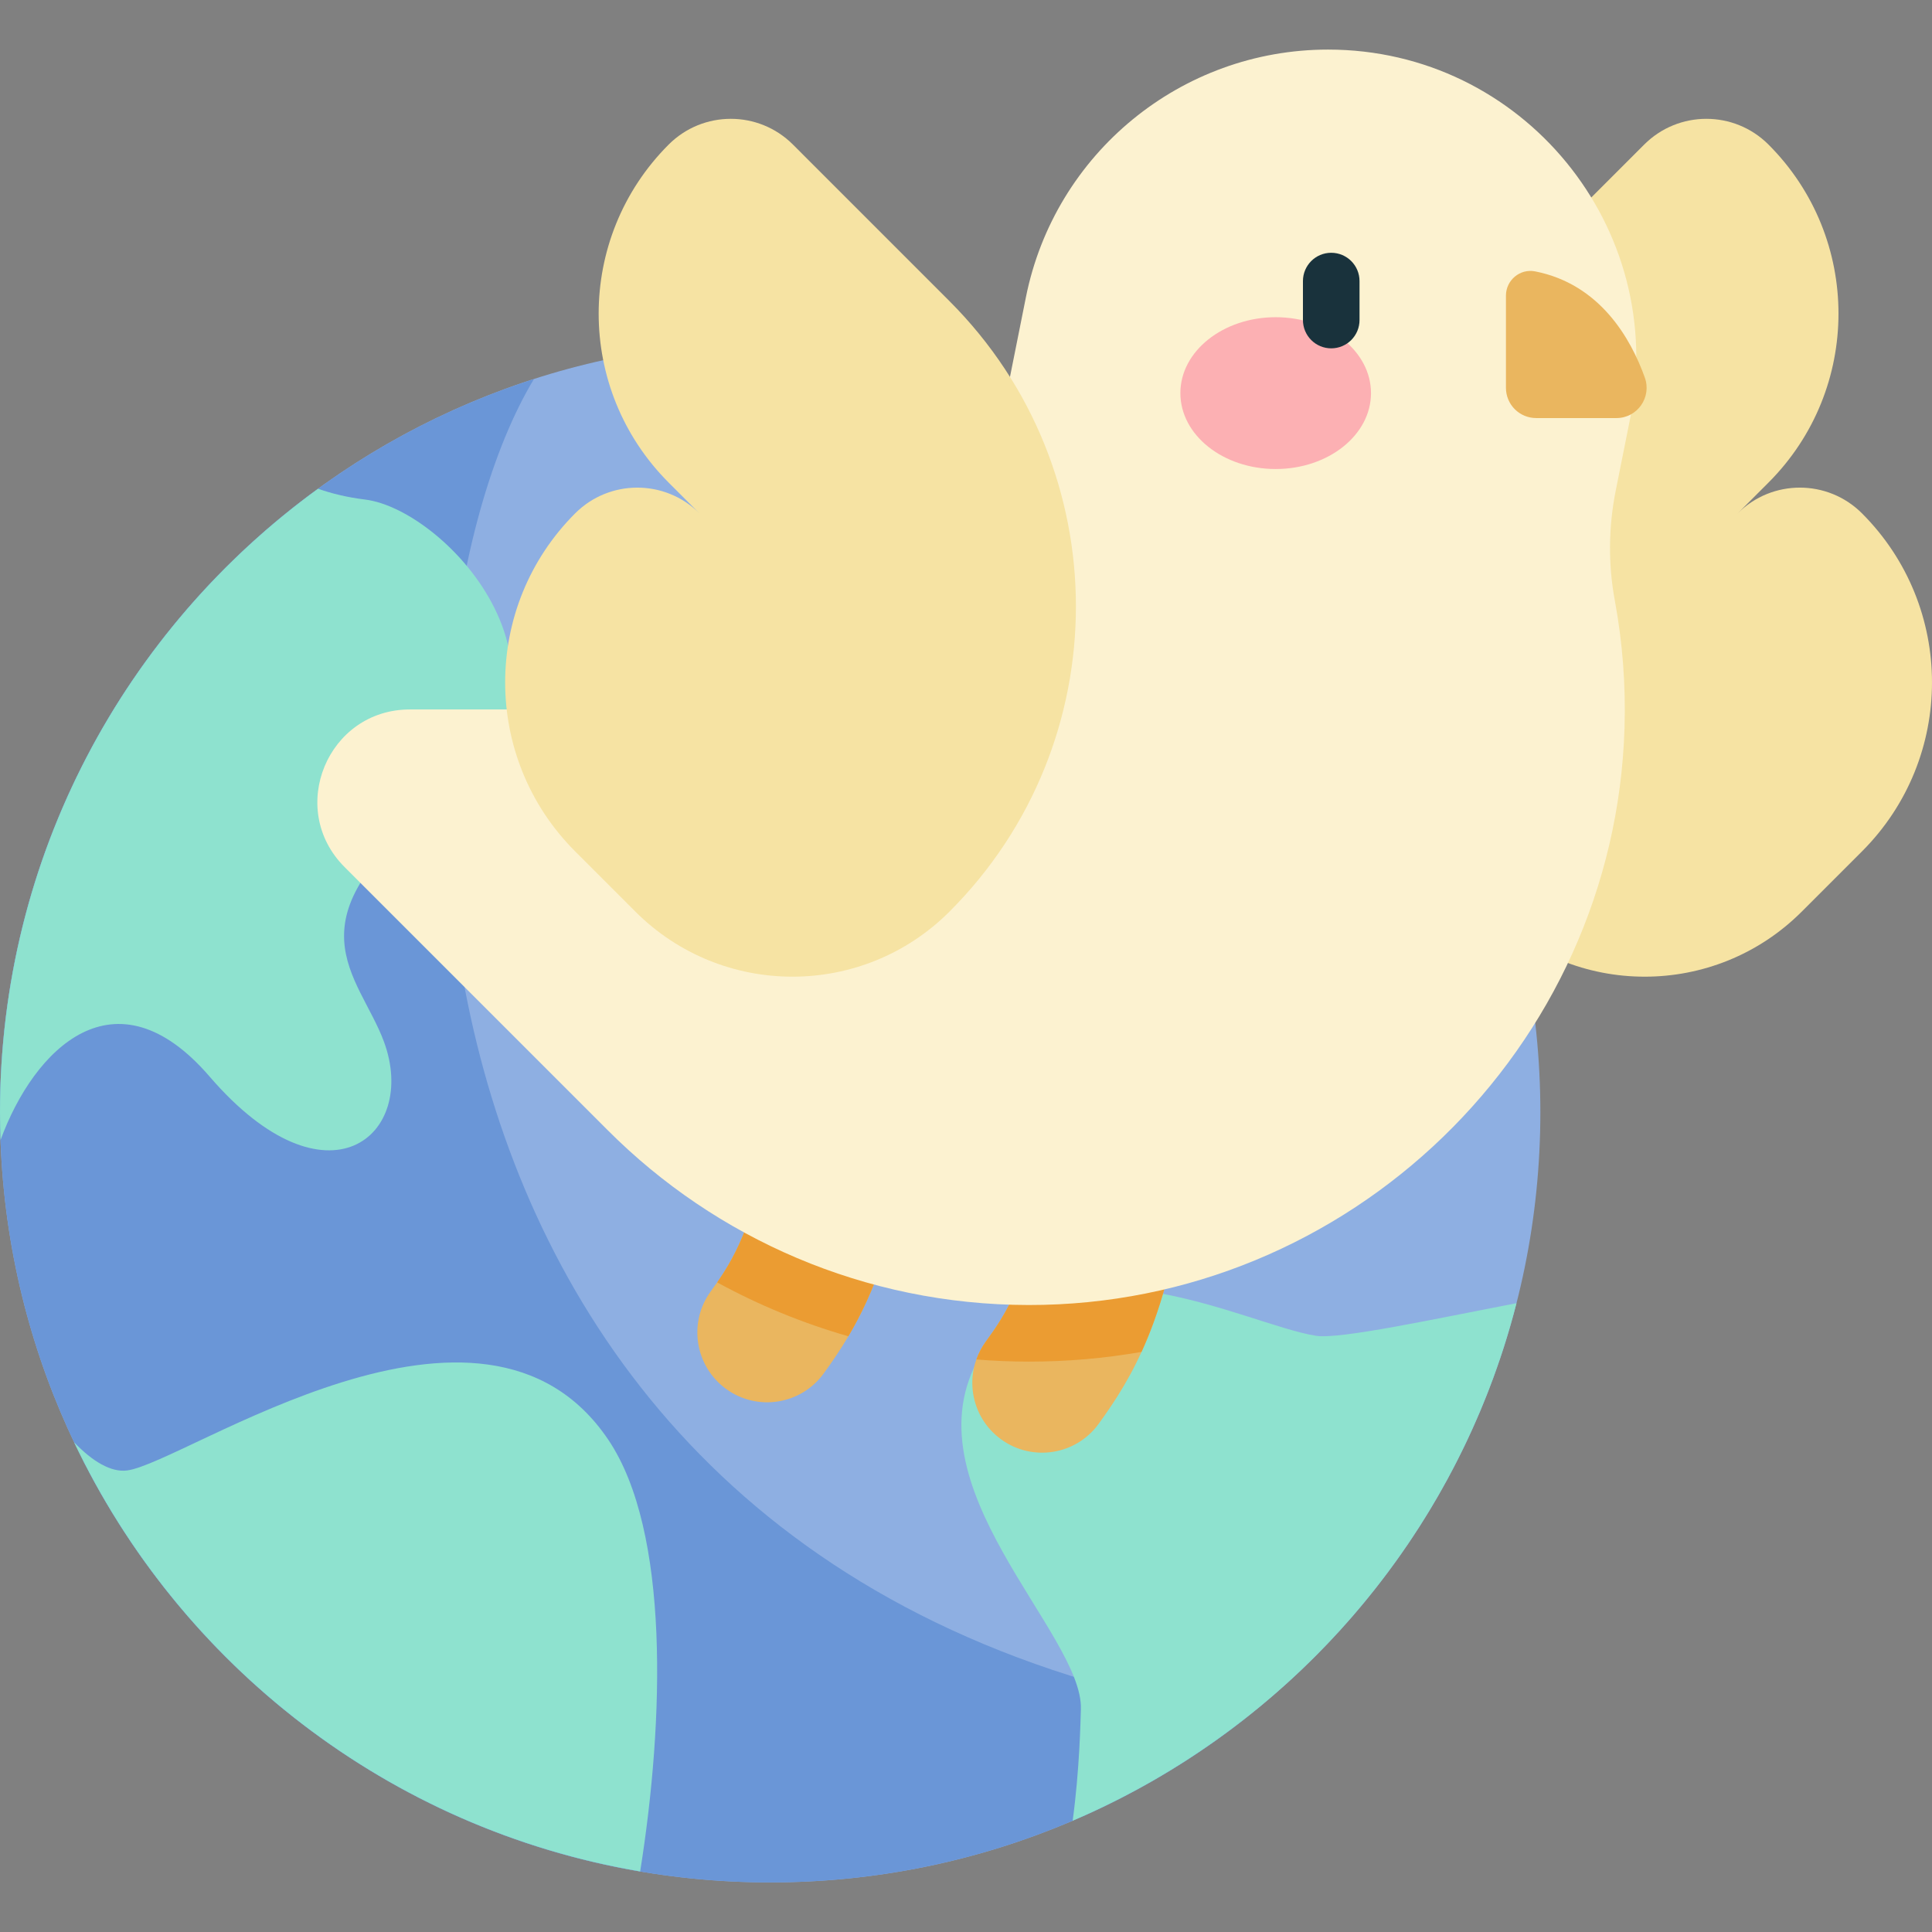 <?xml version="1.0" encoding="UTF-8"?> <svg xmlns="http://www.w3.org/2000/svg" width="80" height="80" viewBox="0 0 80 80" fill="none"><rect x="0" y="0" width="80" height="80" fill="#808080" stroke="none"/><g clip-path="url(#clip0_106_1066)"><path d="M31.891 77.947C49.505 77.947 63.783 63.669 63.783 46.056C63.783 28.443 49.505 14.164 31.891 14.164C14.278 14.164 0 28.443 0 46.056C0 63.669 14.278 77.947 31.891 77.947Z" fill="#8EAFE2"></path><path d="M22.109 15.695C9.282 19.825 0 31.855 0 46.056C0 63.669 14.278 77.947 31.891 77.947C39.353 77.947 46.216 75.384 51.649 71.09C14.372 65.234 15.318 26.966 22.109 15.695Z" fill="#6A96D7"></path><path d="M52.295 21.546C50.379 23.077 48.327 24.301 46.717 24.64C44.251 25.159 41.406 22.551 36.853 23.731C32.862 24.766 32.493 31.052 32.658 32.522C32.999 35.561 36.464 38.008 38.93 38.008C41.396 38.008 43.519 35.161 46.111 34.901C48.704 34.642 52.675 34.267 51.274 38.652C49.627 43.806 52.091 45.069 54.653 45.485C58.893 46.173 60.204 38.555 62.011 35.554C60.088 30.038 56.693 25.212 52.295 21.546ZM62.794 53.962C59.465 54.602 55.488 55.465 54.499 55.313C51.572 54.863 43.856 50.629 40.591 56.146C37.432 61.483 44.869 67.631 44.757 70.783C44.738 71.307 44.708 73.228 44.417 75.392C53.443 71.533 60.328 63.631 62.794 53.962ZM5.267 60.888C4.604 60.976 3.833 60.52 3.07 59.723C7.45 68.943 16.124 75.727 26.508 77.492C27.508 71.224 27.736 63.405 25.193 59.624C19.981 51.873 7.689 60.565 5.267 60.888ZM0 46.056C0 46.44 0.009 46.823 0.023 47.204C1.404 43.432 4.765 40.034 8.682 44.581C13.551 50.232 17.335 47.017 15.896 43.128C14.874 40.366 11.725 38.123 18.332 33.117C24.939 28.112 18.515 21.103 15.116 20.685C14.398 20.597 13.755 20.444 13.169 20.238C5.19 26.034 0 35.438 0 46.056Z" fill="#8EE2CF"></path><path d="M68.083 5.986C69.504 4.565 71.808 4.565 73.229 5.986C77.094 9.851 77.094 16.118 73.229 19.983L71.955 21.257C73.376 19.836 75.68 19.836 77.101 21.257C80.966 25.122 80.966 31.389 77.101 35.254L74.606 37.749C71.015 41.34 65.193 41.34 61.602 37.749C54.62 30.768 54.62 19.449 61.602 12.468L68.083 5.986Z" fill="#F6E3A3"></path><path d="M41.456 59.602C40.163 58.666 39.875 56.858 40.811 55.565C41.585 54.498 42.754 52.885 43.313 48.36C43.509 46.775 44.953 45.651 46.536 45.845C48.121 46.041 49.247 47.484 49.051 49.069C48.366 54.608 46.855 57.078 45.493 58.958C44.556 60.25 42.749 60.539 41.456 59.602Z" fill="#EAB65F"></path><path d="M49.051 49.069C49.247 47.484 48.121 46.041 46.536 45.845C44.953 45.651 43.509 46.775 43.313 48.36C42.754 52.885 41.585 54.498 40.811 55.565C40.65 55.789 40.522 56.034 40.43 56.293C41.143 56.35 41.862 56.381 42.585 56.381H42.618C44.177 56.382 45.733 56.247 47.268 55.979C48.009 54.36 48.663 52.208 49.051 49.069Z" fill="#EB9C32"></path><path d="M30.071 57.516C28.778 56.579 28.489 54.772 29.426 53.479C30.199 52.411 31.368 50.798 31.928 46.273C32.124 44.688 33.566 43.563 35.151 43.759C36.736 43.955 37.861 45.398 37.665 46.982C36.98 52.521 35.47 54.991 34.108 56.871C33.171 58.163 31.364 58.453 30.071 57.516Z" fill="#EAB65F"></path><path d="M35.129 55.333C36.165 53.584 37.15 51.154 37.665 46.982C37.861 45.398 36.736 43.955 35.151 43.759C33.566 43.563 32.124 44.688 31.928 46.273C31.43 50.298 30.451 52.018 29.696 53.101C31.419 54.043 33.241 54.791 35.129 55.333Z" fill="#EB9C32"></path><path d="M54.992 2.053C48.91 2.053 43.673 6.346 42.48 12.311L39.827 25.581C39.386 27.788 37.448 29.377 35.198 29.377H16.971C13.565 29.377 11.86 33.494 14.268 35.903L25.18 46.815C29.636 51.271 35.79 54.029 42.588 54.038C55.872 54.054 66.865 43.418 67.268 30.14C67.322 28.37 67.187 26.6 66.865 24.859C66.586 23.354 66.605 21.809 66.905 20.308L67.504 17.313C69.082 9.418 63.043 2.053 54.992 2.053Z" fill="#FCF2D0"></path><path d="M56.77 16.278C56.77 18.014 55.003 19.421 52.823 19.421C50.644 19.421 48.877 18.014 48.877 16.278C48.877 14.542 50.644 13.135 52.823 13.135C55.003 13.135 56.77 14.542 56.77 16.278Z" fill="#FCB0B3"></path><path d="M55.123 14.424C54.97 14.424 54.817 14.394 54.675 14.335C54.533 14.276 54.404 14.19 54.295 14.081C54.186 13.972 54.1 13.843 54.041 13.701C53.982 13.559 53.952 13.406 53.952 13.252V11.639C53.952 10.991 54.476 10.467 55.123 10.467C55.771 10.467 56.295 10.991 56.295 11.639V13.252C56.295 13.406 56.265 13.558 56.206 13.701C56.147 13.843 56.061 13.972 55.952 14.081C55.843 14.19 55.714 14.276 55.572 14.335C55.43 14.394 55.277 14.424 55.123 14.424Z" fill="#19323C"></path><path d="M66.933 17.311H63.608C63.277 17.311 62.959 17.179 62.724 16.945C62.49 16.71 62.358 16.392 62.358 16.061V12.241C62.358 11.602 62.939 11.114 63.566 11.237C66.255 11.765 67.531 14.024 68.108 15.633C68.401 16.45 67.801 17.311 66.933 17.311Z" fill="#EAB65F"></path><path d="M32.834 5.986C31.413 4.565 29.109 4.565 27.688 5.986C23.823 9.851 23.823 16.118 27.688 19.983L28.962 21.257C27.541 19.836 25.237 19.836 23.816 21.257C19.951 25.122 19.951 31.389 23.816 35.254L26.311 37.749C29.902 41.34 35.724 41.34 39.315 37.749C46.297 30.768 46.297 19.449 39.315 12.468L32.834 5.986Z" fill="#F6E3A3"></path></g><defs><clipPath id="clip0_106_1066"><rect width="80" height="80" fill="white"></rect></clipPath></defs></svg> 